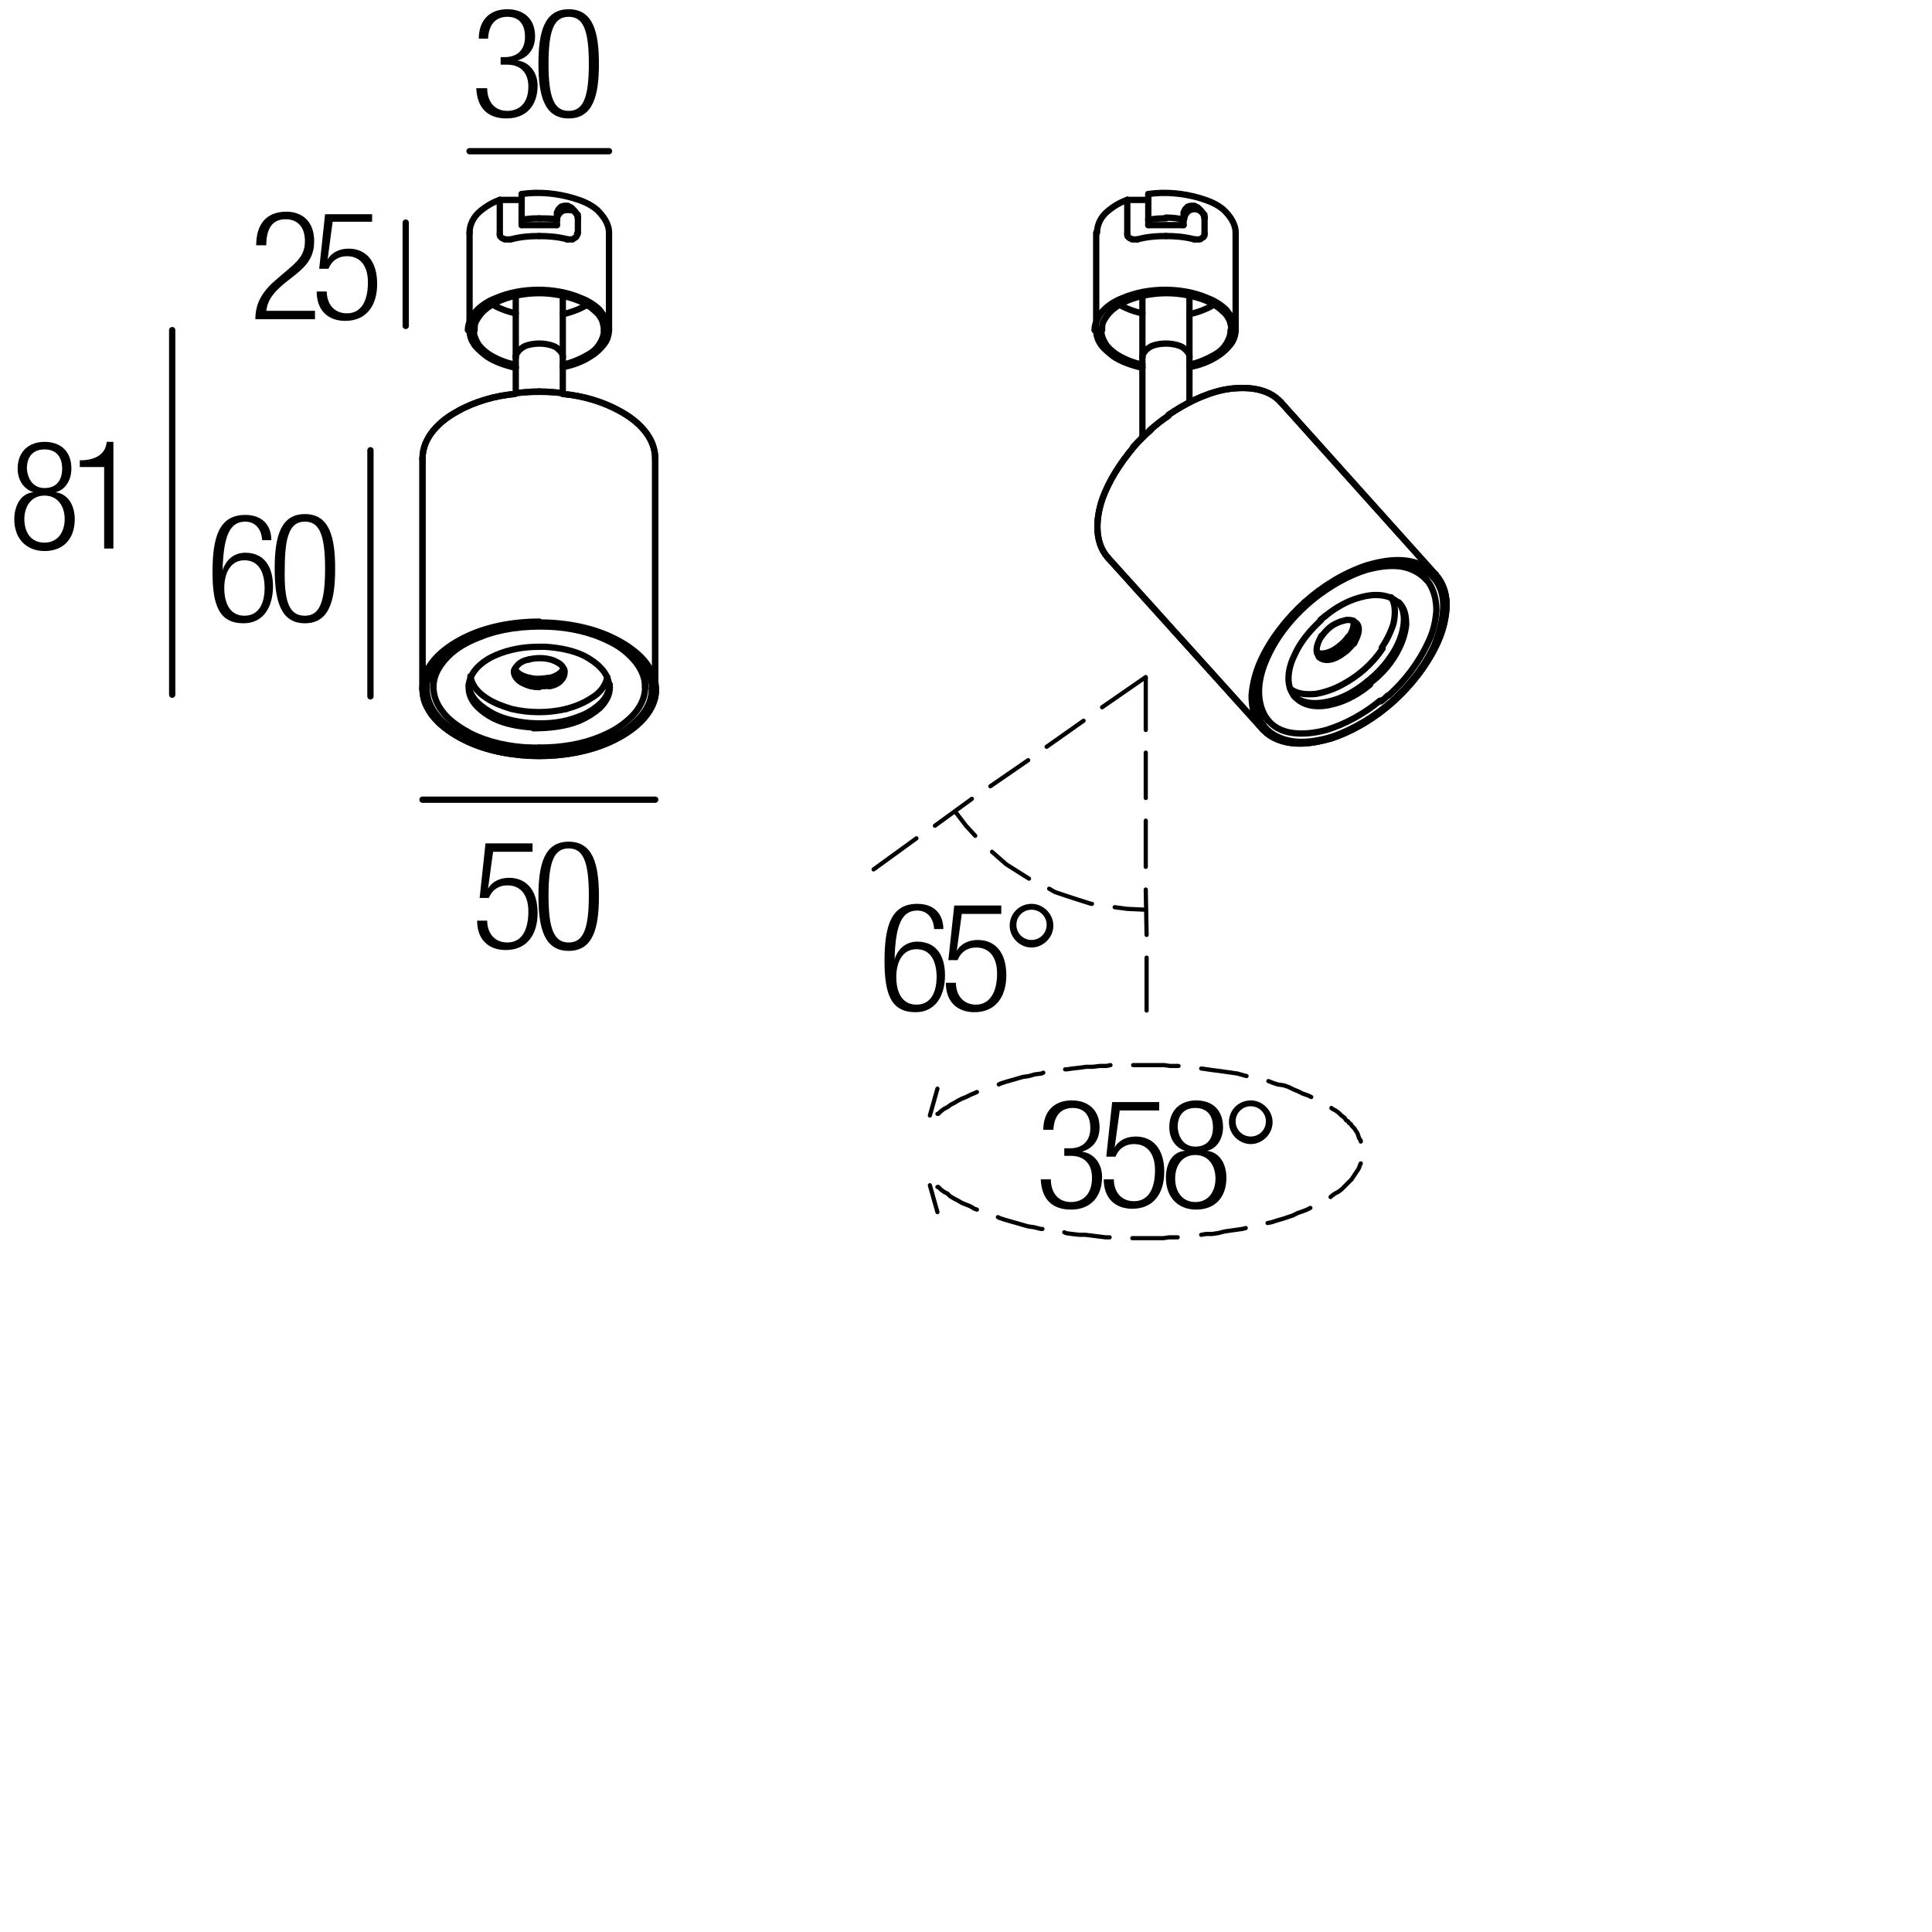 <?xml version="1.0" encoding="utf-8"?>
<!-- Generator: Adobe Illustrator 19.0.0, SVG Export Plug-In . SVG Version: 6.00 Build 0)  -->
<svg version="1.1" id="Livello_1" xmlns="http://www.w3.org/2000/svg" xmlns:xlink="http://www.w3.org/1999/xlink" x="0px" y="0px"
	 viewBox="0 0 230 230" enable-background="new 0 0 230 230" xml:space="preserve">
<g>
	<rect x="56.1" y="1" fill="none" width="21.5" height="18.3"/>
	<path d="M59.5,6.8h0.6c1.5,0,2.4-0.9,2.4-2.4c0-1.5-0.7-2.4-2.1-2.4c-1.3,0-2.2,0.8-2.3,2.6H57c0-2.1,1.2-3.5,3.4-3.5
		c2,0,3.3,1.2,3.3,3.2c0,1.4-0.7,2.5-2.1,2.9v0c1.5,0.2,2.4,1.5,2.4,3c0,2.3-1.3,3.9-3.7,3.9c-2.2,0-3.5-1.2-3.6-3.6H58
		c0,1.5,0.8,2.7,2.4,2.7c1.3,0,2.5-0.8,2.5-2.9c0-1.7-1-2.6-2.5-2.6h-0.8V6.8z"/>
	<path d="M67.7,1.1c2.9,0,3.6,2.7,3.6,6.5c0,3.8-0.7,6.5-3.6,6.5s-3.6-2.7-3.6-6.5C64.1,3.8,64.8,1.1,67.7,1.1z M67.7,13.2
		c1.7,0,2.4-1.5,2.4-5.6c0-4.1-0.7-5.6-2.4-5.6s-2.4,1.5-2.4,5.6C65.3,11.7,66,13.2,67.7,13.2z"/>
</g>
<g>
	<rect x="56.1" y="100.1" fill="none" width="21.5" height="16.5"/>
	<path d="M63.4,100.4v1h-4.7l-0.6,4.4l0,0c0.5-0.9,1.5-1.3,2.5-1.3c2,0,3.4,1.4,3.4,4.2c0,2.6-1.3,4.4-3.8,4.4c-2,0-3.4-1.2-3.4-3.5
		H58c0,1.4,0.8,2.6,2.4,2.6s2.5-1.3,2.5-3.7c0-1.8-0.8-3.1-2.5-3.1c-1,0-1.8,0.5-2.2,1.5h-1.1l0.7-6.5H63.4z"/>
	<path d="M67.7,100.2c2.9,0,3.6,2.7,3.6,6.5c0,3.8-0.7,6.5-3.6,6.5s-3.6-2.7-3.6-6.5C64.1,102.9,64.8,100.2,67.7,100.2z M67.7,112.2
		c1.7,0,2.4-1.5,2.4-5.6c0-4.1-0.7-5.6-2.4-5.6s-2.4,1.5-2.4,5.6C65.3,110.7,66,112.2,67.7,112.2z"/>
</g>
<g>
	<rect x="29.7" y="25.1" fill="none" width="16.6" height="15.8"/>
	<path d="M30.5,29.2c0-2.5,1.2-4,3.6-4c1.7,0,3.3,1,3.3,3.5c0,1.5-0.5,2.6-2.1,3.9l-1.4,1.1c-1.3,1.1-2,1.9-2.2,3.3h5.8v1h-7.1
		c0-2.1,1-3.5,2.7-4.9l1.4-1.2c1.3-1.1,1.8-1.9,1.8-3.2c0-1.7-0.9-2.6-2.3-2.6c-1.5,0-2.3,1-2.3,3.1H30.5z"/>
	<path d="M44.3,25.4v1h-4.7L39,30.9l0,0c0.5-0.9,1.5-1.3,2.5-1.3c2,0,3.4,1.4,3.4,4.2c0,2.6-1.3,4.4-3.8,4.4c-2,0-3.4-1.2-3.4-3.5
		h1.2c0,1.4,0.8,2.6,2.4,2.6s2.5-1.3,2.5-3.7c0-1.8-0.8-3.1-2.5-3.1c-1,0-1.8,0.5-2.2,1.5h-1.1l0.7-6.5H44.3z"/>
</g>
<g>
	<rect x="24.7" y="61.1" fill="none" width="19.5" height="16.6"/>
	<path d="M31.2,64.2c-0.1-1.2-0.8-2.1-2-2.1c-1.8,0-2.6,1.6-2.7,5.8l0,0c0.4-1.3,1.4-2.1,2.7-2.1c2.2,0,3.3,1.6,3.3,4
		c0,2.4-1.1,4.4-3.5,4.4c-2.9,0-3.7-2.1-3.7-6.1c0-4.2,0.8-6.8,3.9-6.8c2,0,3.1,1.2,3.1,3H31.2z M29.1,73.3c1.8,0,2.4-1.6,2.4-3.3
		s-0.6-3.3-2.4-3.3c-1.7,0-2.4,1.6-2.4,3.3S27.3,73.3,29.1,73.3z"/>
	<path d="M36.3,61.2c2.9,0,3.6,2.7,3.6,6.5c0,3.8-0.7,6.5-3.6,6.5s-3.6-2.7-3.6-6.5C32.7,63.9,33.4,61.2,36.3,61.2z M36.3,73.3
		c1.7,0,2.4-1.5,2.4-5.6c0-4.1-0.7-5.6-2.4-5.6s-2.4,1.5-2.4,5.6C33.8,71.8,34.5,73.3,36.3,73.3z"/>
</g>
<g>
	<rect x="1" y="52.5" fill="none" width="16.7" height="17.2"/>
	<path d="M4,58.6L4,58.6c-1.3-0.4-1.9-1.6-1.9-2.8c0-2.1,1.4-3.2,3.2-3.2c1.9,0,3.2,1.1,3.2,3.2c0,1.2-0.6,2.5-1.9,2.8v0
		c1.6,0.2,2.3,1.7,2.3,3.2c0,2.4-1.4,3.8-3.6,3.8c-2.1,0-3.6-1.4-3.6-3.8C1.7,60.2,2.5,58.7,4,58.6z M5.3,64.6
		c1.6,0,2.4-1.3,2.4-2.8c0-1.5-0.8-2.8-2.4-2.8s-2.4,1.3-2.4,2.8C2.9,63.4,3.7,64.6,5.3,64.6z M5.3,58.1c1.4,0,2.1-0.9,2.1-2.3
		c0-1.4-0.7-2.3-2.1-2.3c-1.4,0-2.1,0.9-2.1,2.3C3.3,57.1,4,58.1,5.3,58.1z"/>
	<path d="M12.4,55.6H9.5v-0.8c2.1,0,3.1-0.9,3.2-2.2h0.8v12.7h-1.1V55.6z"/>
</g>
<g>
	<rect x="123.4" y="130.9" fill="none" width="31.6" height="15"/>
	<path d="M126.8,136.7h0.6c1.5,0,2.4-0.9,2.4-2.4c0-1.5-0.7-2.4-2.1-2.4c-1.3,0-2.2,0.8-2.3,2.6h-1.2c0-2.1,1.2-3.5,3.4-3.5
		c2,0,3.3,1.2,3.3,3.2c0,1.4-0.7,2.5-2.1,2.9v0c1.5,0.2,2.4,1.5,2.4,3c0,2.3-1.3,3.9-3.7,3.9c-2.2,0-3.5-1.2-3.6-3.6h1.2
		c0,1.5,0.8,2.7,2.4,2.7c1.3,0,2.5-0.8,2.5-2.9c0-1.7-1-2.6-2.5-2.6h-0.8V136.7z"/>
	<path d="M138,131.2v1h-4.7l-0.6,4.4l0,0c0.5-0.9,1.5-1.3,2.5-1.3c2,0,3.4,1.4,3.4,4.2c0,2.6-1.3,4.4-3.8,4.4c-2,0-3.4-1.2-3.4-3.5
		h1.2c0,1.4,0.8,2.6,2.4,2.6s2.5-1.3,2.5-3.7c0-1.8-0.8-3.1-2.5-3.1c-1,0-1.8,0.5-2.2,1.5h-1.1l0.7-6.5H138z"/>
	<path d="M141.1,137L141.1,137c-1.3-0.4-1.9-1.6-1.9-2.8c0-2.1,1.4-3.2,3.2-3.2c1.9,0,3.2,1.1,3.2,3.2c0,1.2-0.6,2.5-1.9,2.8v0
		c1.6,0.2,2.3,1.7,2.3,3.2c0,2.4-1.4,3.8-3.6,3.8c-2.1,0-3.6-1.4-3.6-3.8C138.8,138.6,139.5,137.1,141.1,137z M142.3,143.1
		c1.6,0,2.4-1.3,2.4-2.8c0-1.5-0.8-2.8-2.4-2.8s-2.4,1.3-2.4,2.8C139.9,141.8,140.7,143.1,142.3,143.1z M142.3,136.5
		c1.4,0,2.1-0.9,2.1-2.3c0-1.4-0.7-2.3-2.1-2.3c-1.4,0-2.1,0.9-2.1,2.3C140.3,135.5,141,136.5,142.3,136.5z"/>
	<path d="M148.9,131c1.4,0,2.6,1.2,2.6,2.6c0,1.4-1.2,2.6-2.6,2.6c-1.4,0-2.6-1.2-2.6-2.6C146.3,132.1,147.5,131,148.9,131z
		 M148.9,135.3c1,0,1.8-0.8,1.8-1.8s-0.8-1.8-1.8-1.8c-1,0-1.8,0.8-1.8,1.8S147.9,135.3,148.9,135.3z"/>
</g>
<g>
	<rect x="104.6" y="107.4" fill="none" width="24.4" height="13.8"/>
	<path d="M111.2,110.5c-0.1-1.2-0.8-2.1-2-2.1c-1.8,0-2.6,1.6-2.7,5.8l0,0c0.4-1.3,1.4-2.1,2.7-2.1c2.2,0,3.3,1.6,3.3,4
		c0,2.4-1.1,4.4-3.5,4.4c-2.9,0-3.7-2.1-3.7-6.1c0-4.2,0.8-6.8,3.9-6.8c2,0,3.1,1.2,3.1,3H111.2z M109.1,119.6
		c1.8,0,2.4-1.6,2.4-3.3s-0.6-3.3-2.4-3.3c-1.7,0-2.4,1.6-2.4,3.3S107.3,119.6,109.1,119.6z"/>
	<path d="M119.2,107.8v1h-4.7l-0.6,4.4l0,0c0.5-0.9,1.5-1.3,2.5-1.3c2,0,3.4,1.4,3.4,4.2c0,2.6-1.3,4.4-3.8,4.4
		c-2,0-3.4-1.2-3.4-3.5h1.2c0,1.4,0.8,2.6,2.4,2.6c1.5,0,2.5-1.3,2.5-3.7c0-1.8-0.8-3.1-2.5-3.1c-1,0-1.8,0.5-2.2,1.5h-1.1l0.7-6.5
		H119.2z"/>
	<path d="M122.8,107.6c1.4,0,2.6,1.2,2.6,2.6c0,1.4-1.2,2.6-2.6,2.6c-1.4,0-2.6-1.2-2.6-2.6C120.2,108.7,121.4,107.6,122.8,107.6z
		 M122.8,111.9c1,0,1.8-0.8,1.8-1.8s-0.8-1.8-1.8-1.8c-1,0-1.8,0.8-1.8,1.8S121.8,111.9,122.8,111.9z"/>
</g>
<g>
</g>
<line fill="none" stroke="#000000" stroke-width="0.75" stroke-linecap="round" stroke-linejoin="round" x1="20.5" y1="39.3" x2="20.5" y2="82.7"/>
<line fill="none" stroke="#000000" stroke-width="0.75" stroke-linecap="round" stroke-linejoin="round" x1="44.1" y1="53.6" x2="44.1" y2="82.9"/>
<line fill="none" stroke="#000000" stroke-width="0.75" stroke-linecap="round" stroke-linejoin="round" x1="50.3" y1="95.2" x2="78" y2="95.2"/>
<line fill="none" stroke="#000000" stroke-width="0.75" stroke-linecap="round" stroke-linejoin="round" x1="55.9" y1="18" x2="72.5" y2="18"/>
<line fill="none" stroke="#000000" stroke-width="0.75" stroke-linecap="round" stroke-linejoin="round" x1="48.3" y1="26.5" x2="48.3" y2="38.8"/>
<line fill="none" stroke="#000000" stroke-width="0.75" stroke-linecap="round" stroke-linejoin="round" x1="67" y1="42.5" x2="67" y2="43.7"/>
<line fill="none" stroke="#000000" stroke-width="0.75" stroke-linecap="round" stroke-linejoin="round" x1="61.4" y1="43.7" x2="61.4" y2="42.5"/>
<line fill="none" stroke="#000000" stroke-width="0.75" stroke-linecap="round" stroke-linejoin="round" x1="61.4" y1="42.5" x2="61.4" y2="35.1"/>
<line fill="none" stroke="#000000" stroke-width="0.75" stroke-linecap="round" stroke-linejoin="round" x1="67" y1="35.1" x2="67" y2="42.5"/>
<path fill="none" stroke="#000000" stroke-width="0.75" stroke-linecap="round" stroke-linejoin="round" d="M55.9,39.3
	c0,0.7,0.2,1.2,0.6,1.8c0.4,0.5,0.9,0.9,1.4,1.3c1,0.7,2.3,1.1,3.5,1.4"/>
<path fill="none" stroke="#000000" stroke-width="0.75" stroke-linecap="round" stroke-linejoin="round" d="M66.3,25.3
	c0,0.3,0,0.6,0,0.9"/>
<path fill="none" stroke="#000000" stroke-width="0.75" stroke-linecap="round" stroke-linejoin="round" d="M68.8,27.8
	c0-0.6,0-1.3,0-1.9"/>
<path fill="none" stroke="#000000" stroke-width="0.75" stroke-linecap="round" stroke-linejoin="round" d="M71.9,39.3
	c0-0.4-0.1-0.7-0.2-1.1c-0.2-0.4-0.4-0.8-0.8-1.1c-0.6-0.6-1.3-1-2-1.3c-1.5-0.6-3.2-0.9-4.7-0.9c-1.6,0-3.3,0.3-4.7,0.9
	c-0.7,0.3-1.5,0.8-2,1.3c-0.3,0.3-0.6,0.7-0.8,1.1c-0.2,0.3-0.2,0.7-0.2,1.1"/>
<line fill="none" stroke="#000000" stroke-width="0.75" stroke-linecap="round" stroke-linejoin="round" x1="61.4" y1="46.8" x2="61.4" y2="43.7"/>
<path fill="none" stroke="#000000" stroke-width="0.75" stroke-linecap="round" stroke-linejoin="round" d="M72.5,39.3
	c0-0.4-0.1-0.8-0.3-1.2c-0.2-0.4-0.5-0.8-0.8-1.2c-0.6-0.6-1.4-1.1-2.2-1.4c-1.6-0.7-3.4-1-5.1-1c-1.7,0-3.5,0.3-5.1,1
	c-0.8,0.3-1.6,0.8-2.2,1.4c-0.3,0.3-0.6,0.7-0.8,1.2c-0.2,0.4-0.3,0.8-0.3,1.2"/>
<line fill="none" stroke="#000000" stroke-width="0.75" stroke-linecap="round" stroke-linejoin="round" x1="67" y1="43.7" x2="67" y2="46.8"/>
<path fill="none" stroke="#000000" stroke-width="0.75" stroke-linecap="round" stroke-linejoin="round" d="M67,37.4
	c1-0.2,2-0.6,2.9-1.1"/>
<path fill="none" stroke="#000000" stroke-width="0.75" stroke-linecap="round" stroke-linejoin="round" d="M67,43.7
	c1.2-0.2,2.5-0.7,3.5-1.4c0.5-0.3,1-0.8,1.4-1.3c0.4-0.5,0.6-1.1,0.6-1.8"/>
<path fill="none" stroke="#000000" stroke-width="0.75" stroke-linecap="round" stroke-linejoin="round" d="M67,43.4
	c1.1-0.2,2.2-0.7,3.2-1.3c0.5-0.3,0.9-0.7,1.2-1.2c0.3-0.5,0.5-1,0.5-1.6"/>
<path fill="none" stroke="#000000" stroke-width="0.75" stroke-linecap="round" stroke-linejoin="round" d="M61.4,42.5
	c0-0.1,0-0.3,0.1-0.4c0.1-0.1,0.2-0.3,0.3-0.4c0.2-0.2,0.5-0.4,0.7-0.5c0.5-0.2,1.1-0.3,1.7-0.3c0.6,0,1.2,0.1,1.7,0.3
	c0.3,0.1,0.5,0.3,0.7,0.5c0.1,0.1,0.2,0.2,0.3,0.4c0.1,0.1,0.1,0.3,0.1,0.4"/>
<path fill="none" stroke="#000000" stroke-width="0.75" stroke-linecap="round" stroke-linejoin="round" d="M62.1,26.1
	c0-0.8,0-1.5,0-2.3"/>
<path fill="none" stroke="#000000" stroke-width="0.75" stroke-linecap="round" stroke-linejoin="round" d="M67.5,28.5
	c0.1,0,0.2,0,0.2,0c0.1,0,0.2,0,0.2,0c0.1,0,0.1,0,0.2,0c0.1,0,0.1,0,0.2-0.1c0.1-0.1,0.2-0.1,0.3-0.2c0-0.1,0.1-0.1,0.1-0.2
	c0-0.1,0-0.1,0-0.2"/>
<path fill="none" stroke="#000000" stroke-width="0.75" stroke-linecap="round" stroke-linejoin="round" d="M59.5,27.8
	c0,0.1,0,0.1,0,0.2c0,0.1,0,0.1,0.1,0.2c0.1,0.1,0.2,0.2,0.3,0.2c0.1,0,0.1,0.1,0.2,0.1c0.1,0,0.1,0,0.2,0c0.1,0,0.2,0,0.2,0
	c0.1,0,0.2,0,0.2,0"/>
<path fill="none" stroke="#000000" stroke-width="0.75" stroke-linecap="round" stroke-linejoin="round" d="M68.8,26
	c0-0.3-0.2-0.6-0.4-0.8C68.2,25,67.8,25,67.5,25c-0.3,0-0.6,0.1-0.8,0.3c-0.2,0.2-0.4,0.5-0.4,0.8"/>
<path fill="none" stroke="#000000" stroke-width="0.75" stroke-linecap="round" stroke-linejoin="round" d="M58.5,36.2
	c0.9,0.5,1.9,0.9,2.9,1.1"/>
<path fill="none" stroke="#000000" stroke-width="0.75" stroke-linecap="round" stroke-linejoin="round" d="M59.5,23.8
	c0,1.3,0,2.7,0,4"/>
<path fill="none" stroke="#000000" stroke-width="0.75" stroke-linecap="round" stroke-linejoin="round" d="M62.1,23.8
	c0-0.2,0-0.5,0-0.7"/>
<line fill="none" stroke="#000000" stroke-width="0.75" stroke-linecap="round" stroke-linejoin="round" x1="55.9" y1="39.3" x2="55.9" y2="27.7"/>
<line fill="none" stroke="#000000" stroke-width="0.75" stroke-linecap="round" stroke-linejoin="round" x1="72.5" y1="27.7" x2="72.5" y2="39.3"/>
<path fill="none" stroke="#000000" stroke-width="0.75" stroke-linecap="round" stroke-linejoin="round" d="M56.4,39.3
	c0,0.6,0.2,1.1,0.5,1.6c0.3,0.5,0.8,0.9,1.2,1.2c0.9,0.6,2.1,1.1,3.2,1.3"/>
<path fill="none" stroke="#000000" stroke-width="0.75" stroke-linecap="round" stroke-linejoin="round" d="M59.5,23.8
	c-0.9,0.3-1.7,0.8-2.4,1.4c-0.7,0.6-1.2,1.5-1.2,2.5"/>
<path fill="none" stroke="#000000" stroke-width="0.75" stroke-linecap="round" stroke-linejoin="round" d="M59.5,23.8
	C59.5,23.8,59.5,23.8,59.5,23.8"/>
<path fill="none" stroke="#000000" stroke-width="0.75" stroke-linecap="round" stroke-linejoin="round" d="M64.2,26
	c-0.7,0-1.4,0-2.1,0.2"/>
<path fill="none" stroke="#000000" stroke-width="0.75" stroke-linecap="round" stroke-linejoin="round" d="M66.3,26.1
	C65.6,26,64.9,26,64.2,26"/>
<path fill="none" stroke="#000000" stroke-width="0.75" stroke-linecap="round" stroke-linejoin="round" d="M68.8,25.9
	c0-0.1,0-0.1,0-0.2c0-0.1,0-0.2-0.1-0.2c-0.1-0.1-0.2-0.3-0.3-0.4c-0.1-0.1-0.1-0.1-0.2-0.2c-0.1-0.1-0.1-0.1-0.2-0.2
	c-0.1,0-0.2-0.1-0.2-0.1c-0.1,0-0.2-0.1-0.2-0.1c-0.1,0-0.2,0-0.2,0c-0.1,0-0.2,0-0.2,0c-0.2,0-0.3,0.1-0.4,0.1
	c-0.1,0.1-0.2,0.2-0.3,0.3c0,0.1-0.1,0.1-0.1,0.2c0,0.1,0,0.1,0,0.2"/>
<path fill="none" stroke="#000000" stroke-width="0.75" stroke-linecap="round" stroke-linejoin="round" d="M64.2,28.1
	c1.1,0,2.3,0.1,3.4,0.4"/>
<path fill="none" stroke="#000000" stroke-width="0.75" stroke-linecap="round" stroke-linejoin="round" d="M60.8,28.5
	c1.1-0.3,2.2-0.4,3.4-0.4"/>
<path fill="none" stroke="#000000" stroke-width="0.75" stroke-linecap="round" stroke-linejoin="round" d="M62.1,23.8
	c-0.8,0-1.7,0-2.5,0"/>
<line fill="none" stroke="#000000" stroke-width="0.75" stroke-linecap="round" stroke-linejoin="round" x1="62.1" y1="26.8" x2="62.1" y2="26.1"/>
<path fill="none" stroke="#000000" stroke-width="0.75" stroke-linecap="round" stroke-linejoin="round" d="M66.3,26.8
	c-1.4,0-2.8,0-4.2,0"/>
<line fill="none" stroke="#000000" stroke-width="0.75" stroke-linecap="round" stroke-linejoin="round" x1="66.3" y1="26.8" x2="66.3" y2="26.1"/>
<path fill="none" stroke="#000000" stroke-width="0.75" stroke-linecap="round" stroke-linejoin="round" d="M72.5,27.7
	c0-1.1-0.7-2-1.4-2.7c-0.8-0.7-1.8-1.1-2.8-1.4c-2-0.6-4.2-0.8-6.2-0.5"/>
<line fill="none" stroke="#000000" stroke-width="0.75" stroke-linecap="round" stroke-linejoin="round" x1="141.6" y1="42.5" x2="141.6" y2="43.7"/>
<line fill="none" stroke="#000000" stroke-width="0.75" stroke-linecap="round" stroke-linejoin="round" x1="136" y1="43.7" x2="136" y2="42.5"/>
<line fill="none" stroke="#000000" stroke-width="0.75" stroke-linecap="round" stroke-linejoin="round" x1="136" y1="52.1" x2="136" y2="43.7"/>
<line fill="none" stroke="#000000" stroke-width="0.75" stroke-linecap="round" stroke-linejoin="round" x1="136" y1="42.5" x2="136" y2="35.1"/>
<line fill="none" stroke="#000000" stroke-width="0.75" stroke-linecap="round" stroke-linejoin="round" x1="141.6" y1="35.1" x2="141.6" y2="42.5"/>
<path fill="none" stroke="#000000" stroke-width="0.75" stroke-linecap="round" stroke-linejoin="round" d="M140.9,25.3
	c0,0.3,0,0.6,0,0.9"/>
<path fill="none" stroke="#000000" stroke-width="0.75" stroke-linecap="round" stroke-linejoin="round" d="M143.4,27.8
	c0-0.6,0-1.3,0-1.9"/>
<path fill="none" stroke="#000000" stroke-width="0.75" stroke-linecap="round" stroke-linejoin="round" d="M146.6,39.3
	c0-0.4-0.1-0.7-0.2-1.1c-0.2-0.4-0.4-0.8-0.8-1.1c-0.6-0.6-1.3-1-2-1.3c-1.5-0.6-3.2-0.9-4.7-0.9c-1.6,0-3.3,0.3-4.7,0.9
	c-0.7,0.3-1.5,0.8-2,1.3c-0.3,0.3-0.6,0.7-0.8,1.1c-0.2,0.3-0.2,0.7-0.2,1.1"/>
<path fill="none" stroke="#000000" stroke-width="0.75" stroke-linecap="round" stroke-linejoin="round" d="M147.1,39.3
	c0-0.4-0.1-0.8-0.3-1.2c-0.2-0.4-0.5-0.8-0.8-1.2c-0.6-0.6-1.4-1.1-2.2-1.4c-1.6-0.7-3.4-1-5.1-1c-1.7,0-3.5,0.3-5.1,1
	c-0.8,0.3-1.6,0.8-2.2,1.4c-0.3,0.3-0.6,0.7-0.8,1.2c-0.2,0.4-0.3,0.8-0.3,1.2"/>
<line fill="none" stroke="#000000" stroke-width="0.75" stroke-linecap="round" stroke-linejoin="round" x1="141.6" y1="43.7" x2="141.6" y2="47.9"/>
<path fill="none" stroke="#000000" stroke-width="0.75" stroke-linecap="round" stroke-linejoin="round" d="M141.6,37.4
	c1-0.2,2-0.6,2.9-1.1"/>
<path fill="none" stroke="#000000" stroke-width="0.75" stroke-linecap="round" stroke-linejoin="round" d="M141.6,43.7
	c1.2-0.2,2.5-0.7,3.5-1.4c0.5-0.3,1-0.8,1.4-1.3c0.4-0.5,0.6-1.1,0.6-1.8"/>
<path fill="none" stroke="#000000" stroke-width="0.75" stroke-linecap="round" stroke-linejoin="round" d="M141.6,43.4
	c1.1-0.2,2.2-0.7,3.2-1.3c0.5-0.3,0.9-0.7,1.2-1.2c0.3-0.5,0.5-1,0.5-1.6"/>
<path fill="none" stroke="#000000" stroke-width="0.75" stroke-linecap="round" stroke-linejoin="round" d="M136,42.5
	c0-0.1,0-0.3,0.1-0.4c0.1-0.1,0.2-0.3,0.3-0.4c0.2-0.2,0.5-0.4,0.7-0.5c0.5-0.2,1.1-0.3,1.7-0.3s1.2,0.1,1.7,0.3
	c0.3,0.1,0.5,0.3,0.7,0.5c0.1,0.1,0.2,0.2,0.3,0.4c0.1,0.1,0.1,0.3,0.1,0.4"/>
<path fill="none" stroke="#000000" stroke-width="0.75" stroke-linecap="round" stroke-linejoin="round" d="M136.7,26.1
	c0-0.8,0-1.5,0-2.3"/>
<path fill="none" stroke="#000000" stroke-width="0.75" stroke-linecap="round" stroke-linejoin="round" d="M142.2,28.5
	c0.1,0,0.2,0,0.2,0c0.1,0,0.2,0,0.2,0c0.1,0,0.1,0,0.2,0c0.1,0,0.1,0,0.2-0.1c0.1-0.1,0.2-0.1,0.3-0.2c0-0.1,0.1-0.1,0.1-0.2
	c0-0.1,0-0.1,0-0.2"/>
<path fill="none" stroke="#000000" stroke-width="0.75" stroke-linecap="round" stroke-linejoin="round" d="M134.2,27.8
	c0,0.1,0,0.1,0,0.2c0,0.1,0,0.1,0.1,0.2c0.1,0.1,0.2,0.2,0.3,0.2c0.1,0,0.1,0.1,0.2,0.1c0.1,0,0.1,0,0.2,0c0.1,0,0.2,0,0.2,0
	c0.1,0,0.2,0,0.2,0"/>
<path fill="none" stroke="#000000" stroke-width="0.75" stroke-linecap="round" stroke-linejoin="round" d="M143.4,26
	c0-0.3-0.2-0.6-0.4-0.8c-0.2-0.2-0.5-0.3-0.8-0.3c-0.3,0-0.6,0.1-0.8,0.3c-0.2,0.2-0.4,0.5-0.4,0.8"/>
<path fill="none" stroke="#000000" stroke-width="0.75" stroke-linecap="round" stroke-linejoin="round" d="M133.1,36.2
	c0.9,0.5,1.9,0.9,2.9,1.1"/>
<path fill="none" stroke="#000000" stroke-width="0.75" stroke-linecap="round" stroke-linejoin="round" d="M134.2,23.8
	c0,1.3,0,2.7,0,4"/>
<path fill="none" stroke="#000000" stroke-width="0.75" stroke-linecap="round" stroke-linejoin="round" d="M136.7,23.8
	c0-0.2,0-0.5,0-0.7"/>
<path fill="none" stroke="#000000" stroke-width="0.75" stroke-linecap="round" stroke-linejoin="round" d="M130.5,39.3
	c0,0.7,0.2,1.2,0.6,1.8c0.4,0.5,0.9,0.9,1.4,1.3c1,0.7,2.3,1.1,3.5,1.4"/>
<line fill="none" stroke="#000000" stroke-width="0.75" stroke-linecap="round" stroke-linejoin="round" x1="130.5" y1="39.3" x2="130.5" y2="27.7"/>
<line fill="none" stroke="#000000" stroke-width="0.75" stroke-linecap="round" stroke-linejoin="round" x1="147.1" y1="27.7" x2="147.1" y2="39.3"/>
<path fill="none" stroke="#000000" stroke-width="0.75" stroke-linecap="round" stroke-linejoin="round" d="M131.1,39.3
	c0,0.6,0.2,1.1,0.5,1.6c0.3,0.5,0.8,0.9,1.2,1.2c0.9,0.6,2.1,1.1,3.2,1.3"/>
<path fill="none" stroke="#000000" stroke-width="0.75" stroke-linecap="round" stroke-linejoin="round" d="M134.2,23.8
	c-0.9,0.3-1.7,0.8-2.4,1.4c-0.7,0.6-1.2,1.5-1.2,2.5"/>
<path fill="none" stroke="#000000" stroke-width="0.75" stroke-linecap="round" stroke-linejoin="round" d="M134.2,23.8
	C134.2,23.8,134.2,23.8,134.2,23.8"/>
<path fill="none" stroke="#000000" stroke-width="0.75" stroke-linecap="round" stroke-linejoin="round" d="M138.8,26
	c-0.7,0-1.4,0-2.1,0.2"/>
<path fill="none" stroke="#000000" stroke-width="0.75" stroke-linecap="round" stroke-linejoin="round" d="M140.9,26.1
	c-0.7-0.1-1.4-0.2-2.1-0.2"/>
<path fill="none" stroke="#000000" stroke-width="0.75" stroke-linecap="round" stroke-linejoin="round" d="M143.4,25.9
	c0-0.1,0-0.1,0-0.2c0-0.1,0-0.2-0.1-0.2c-0.1-0.1-0.2-0.3-0.3-0.4c-0.1-0.1-0.1-0.1-0.2-0.2c-0.1-0.1-0.1-0.1-0.2-0.2
	c-0.1,0-0.2-0.1-0.2-0.1c-0.1,0-0.2-0.1-0.2-0.1c-0.1,0-0.2,0-0.2,0c-0.1,0-0.2,0-0.2,0c-0.2,0-0.3,0.1-0.4,0.1
	c-0.1,0.1-0.2,0.2-0.3,0.3c0,0.1-0.1,0.1-0.1,0.2c0,0.1,0,0.1,0,0.2"/>
<path fill="none" stroke="#000000" stroke-width="0.75" stroke-linecap="round" stroke-linejoin="round" d="M138.8,28.1
	c1.1,0,2.3,0.1,3.4,0.4"/>
<path fill="none" stroke="#000000" stroke-width="0.75" stroke-linecap="round" stroke-linejoin="round" d="M135.4,28.5
	c1.1-0.3,2.2-0.4,3.4-0.4"/>
<path fill="none" stroke="#000000" stroke-width="0.75" stroke-linecap="round" stroke-linejoin="round" d="M136.7,23.8
	c-0.8,0-1.7,0-2.5,0"/>
<line fill="none" stroke="#000000" stroke-width="0.75" stroke-linecap="round" stroke-linejoin="round" x1="136.7" y1="26.8" x2="136.7" y2="26.1"/>
<path fill="none" stroke="#000000" stroke-width="0.75" stroke-linecap="round" stroke-linejoin="round" d="M140.9,26.8
	c-1.4,0-2.8,0-4.2,0"/>
<line fill="none" stroke="#000000" stroke-width="0.75" stroke-linecap="round" stroke-linejoin="round" x1="140.9" y1="26.8" x2="140.9" y2="26.1"/>
<path fill="none" stroke="#000000" stroke-width="0.75" stroke-linecap="round" stroke-linejoin="round" d="M147.1,27.7
	c0-1.1-0.7-2-1.4-2.7c-0.8-0.7-1.8-1.1-2.8-1.4c-2-0.6-4.2-0.8-6.2-0.5"/>
<g>
	<path fill="none" stroke="#000000" stroke-width="0.75" stroke-linecap="round" stroke-linejoin="round" d="M61.4,46.8
		c1.9-0.2,3.8-0.2,5.6,0"/>
	<path fill="none" stroke="#000000" stroke-width="0.75" stroke-linecap="round" stroke-linejoin="round" d="M51.6,79.3
		c1.4-2.1,4-3.4,6.2-4.1c2.4-0.7,5-1,7.5-0.9c2.5,0.1,5.1,0.7,7.4,1.7c2.1,1,4.6,2.8,4.9,5.4"/>
	<path fill="none" stroke="#000000" stroke-width="0.75" stroke-linecap="round" stroke-linejoin="round" d="M50.8,81.5
		c0.1-0.8,0.4-1.5,0.8-2.2"/>
	<path fill="none" stroke="#000000" stroke-width="0.75" stroke-linecap="round" stroke-linejoin="round" d="M65.4,81.1
		c0.6-0.2,1.5-0.6,1.8-1.3"/>
	<path fill="none" stroke="#000000" stroke-width="0.75" stroke-linecap="round" stroke-linejoin="round" d="M64.2,81.2
		c0.4,0,0.8,0,1.2-0.1"/>
	<path fill="none" stroke="#000000" stroke-width="0.75" stroke-linecap="round" stroke-linejoin="round" d="M65.4,81.6
		c-0.4,0.1-0.8,0.1-1.2,0.1"/>
	<path fill="none" stroke="#000000" stroke-width="0.75" stroke-linecap="round" stroke-linejoin="round" d="M72.6,81.8
		c0,1-0.5,1.8-1.2,2.5c-0.7,0.6-1.5,1.1-2.4,1.5c-1.7,0.7-3.7,0.9-5.5,0.9"/>
	<path fill="none" stroke="#000000" stroke-width="0.75" stroke-linecap="round" stroke-linejoin="round" d="M72.6,81.5
		c-0.1,1-0.6,1.8-1.3,2.4c-0.7,0.6-1.5,1.1-2.4,1.4c-1.7,0.7-3.6,0.9-5.4,0.8"/>
	<path fill="none" stroke="#000000" stroke-width="0.75" stroke-linecap="round" stroke-linejoin="round" d="M55.8,81.5
		c0.1,1.7,1.7,2.8,3,3.5c1.4,0.7,3.1,1,4.6,1.1"/>
	<path fill="none" stroke="#000000" stroke-width="0.75" stroke-linecap="round" stroke-linejoin="round" d="M55.8,81.8
		c0-1.9,1.8-3.2,3.2-3.8c1.6-0.7,3.4-1,5.1-1"/>
	<path fill="none" stroke="#000000" stroke-width="0.75" stroke-linecap="round" stroke-linejoin="round" d="M65.3,74.6
		c-2.7-0.1-5.7,0.2-8.3,1.3c-1.3,0.5-2.6,1.2-3.6,2.2c-1,1-1.8,2.2-1.8,3.7"/>
	<path fill="none" stroke="#000000" stroke-width="0.75" stroke-linecap="round" stroke-linejoin="round" d="M65.3,74.6
		c2.4,0.1,4.9,0.6,7.1,1.7c1.1,0.5,2.1,1.2,3,2.2c0.8,0.9,1.4,2,1.4,3.3"/>
	<path fill="none" stroke="#000000" stroke-width="0.75" stroke-linecap="round" stroke-linejoin="round" d="M64.9,77
		c1.6,0.1,3.3,0.4,4.7,1.1c1.3,0.7,2.9,1.9,2.9,3.6"/>
	<path fill="none" stroke="#000000" stroke-width="0.75" stroke-linecap="round" stroke-linejoin="round" d="M63.4,86.6
		c-1.6-0.1-3.3-0.4-4.7-1.1c-1.3-0.7-2.9-1.9-2.9-3.6"/>
	<path fill="none" stroke="#000000" stroke-width="0.75" stroke-linecap="round" stroke-linejoin="round" d="M61.2,80.1
		c0-0.5,0.3-0.8,0.6-1.1c0.4-0.3,0.7-0.4,1.2-0.5"/>
	<path fill="none" stroke="#000000" stroke-width="0.75" stroke-linecap="round" stroke-linejoin="round" d="M67.4,84.4
		c-2.1,0.5-4.4,0.5-6.5,0c-1-0.3-2.1-0.7-3-1.3c-0.9-0.6-1.7-1.4-1.9-2.6"/>
	<path fill="none" stroke="#000000" stroke-width="0.75" stroke-linecap="round" stroke-linejoin="round" d="M72.3,80.6
		c-0.2,1.1-1,2-1.9,2.5c-0.9,0.6-1.9,1-3,1.3"/>
	<path fill="none" stroke="#000000" stroke-width="0.75" stroke-linecap="round" stroke-linejoin="round" d="M63,78.5
		c0.8-0.2,1.7-0.2,2.5,0c0.4,0.1,0.8,0.3,1.1,0.5c0.3,0.2,0.6,0.6,0.6,1"/>
	<path fill="none" stroke="#000000" stroke-width="0.75" stroke-linecap="round" stroke-linejoin="round" d="M50.3,82
		c0-1.5,0.7-2.8,1.8-3.9c1-1,2.3-1.8,3.6-2.4c2.6-1.2,5.7-1.7,8.5-1.7"/>
	<path fill="none" stroke="#000000" stroke-width="0.75" stroke-linecap="round" stroke-linejoin="round" d="M64.2,74.1
		c2.8,0,5.9,0.5,8.5,1.7c1.3,0.6,2.6,1.4,3.6,2.4c1,1,1.8,2.4,1.8,3.9"/>
	<path fill="none" stroke="#000000" stroke-width="0.75" stroke-linecap="round" stroke-linejoin="round" d="M65.4,80.7
		c0.6-0.1,1.4-0.5,1.7-1.1"/>
	<path fill="none" stroke="#000000" stroke-width="0.75" stroke-linecap="round" stroke-linejoin="round" d="M61.4,46.8
		c0.9-0.1,1.9-0.2,2.8-0.2"/>
	<path fill="none" stroke="#000000" stroke-width="0.75" stroke-linecap="round" stroke-linejoin="round" d="M67,46.8
		c-0.9-0.1-1.9-0.2-2.8-0.2"/>
	
		<line fill="none" stroke="#000000" stroke-width="0.75" stroke-linecap="round" stroke-linejoin="round" x1="51.6" y1="79.4" x2="51.6" y2="79.3"/>
	
		<line fill="none" stroke="#000000" stroke-width="0.75" stroke-linecap="round" stroke-linejoin="round" x1="76.8" y1="79.4" x2="76.8" y2="79.6"/>
	
		<line fill="none" stroke="#000000" stroke-width="0.75" stroke-linecap="round" stroke-linejoin="round" x1="50.3" y1="82" x2="50.3" y2="54.6"/>
	<path fill="none" stroke="#000000" stroke-width="0.75" stroke-linecap="round" stroke-linejoin="round" d="M67.2,80.1
		c0,0.5-0.3,0.8-0.6,1.1c-0.4,0.3-0.7,0.4-1.2,0.5"/>
	<path fill="none" stroke="#000000" stroke-width="0.75" stroke-linecap="round" stroke-linejoin="round" d="M77.6,81.5
		c0,0.2,0,0.3,0,0.5"/>
	
		<line fill="none" stroke="#000000" stroke-width="0.75" stroke-linecap="round" stroke-linejoin="round" x1="78" y1="54.6" x2="78" y2="82"/>
	
		<line fill="none" stroke="#000000" stroke-width="0.75" stroke-linecap="round" stroke-linejoin="round" x1="51.6" y1="79.6" x2="51.6" y2="79.4"/>
	<path fill="none" stroke="#000000" stroke-width="0.75" stroke-linecap="round" stroke-linejoin="round" d="M50.3,54.6
		c0-2.6,2.1-4.5,4.1-5.6c2.1-1.2,4.6-1.9,6.9-2.1"/>
	<path fill="none" stroke="#000000" stroke-width="0.75" stroke-linecap="round" stroke-linejoin="round" d="M78,54.6
		c0-2.6-2.1-4.5-4.1-5.6c-2.1-1.2-4.6-1.9-6.9-2.1"/>
	<path fill="none" stroke="#000000" stroke-width="0.75" stroke-linecap="round" stroke-linejoin="round" d="M50.3,82
		c0,1.5,0.7,2.8,1.8,3.9c1,1,2.3,1.8,3.6,2.4c2.6,1.2,5.7,1.7,8.5,1.7c2.8,0,5.9-0.5,8.5-1.7c1.3-0.6,2.6-1.4,3.6-2.4
		c1-1,1.8-2.3,1.8-3.9"/>
	<path fill="none" stroke="#000000" stroke-width="0.75" stroke-linecap="round" stroke-linejoin="round" d="M77.6,82
		c0,1.5-0.7,2.7-1.7,3.7c-1,1-2.2,1.8-3.5,2.3c-2.5,1.1-5.5,1.6-8.2,1.6c-2.7,0-5.7-0.5-8.2-1.6c-1.3-0.6-2.5-1.3-3.5-2.3
		c-1-1-1.7-2.3-1.7-3.7"/>
	<path fill="none" stroke="#000000" stroke-width="0.75" stroke-linecap="round" stroke-linejoin="round" d="M50.8,82
		c0-0.2,0-0.3,0-0.5"/>
	<path fill="none" stroke="#000000" stroke-width="0.75" stroke-linecap="round" stroke-linejoin="round" d="M51.6,79.6
		c0-0.1,0-0.2,0-0.2"/>
	<path fill="none" stroke="#000000" stroke-width="0.75" stroke-linecap="round" stroke-linejoin="round" d="M76.8,81.8
		c0,1.4-0.7,2.6-1.6,3.5c-0.9,0.9-2.1,1.7-3.3,2.2c-2.4,1.1-5.1,1.5-7.7,1.5"/>
	<path fill="none" stroke="#000000" stroke-width="0.75" stroke-linecap="round" stroke-linejoin="round" d="M76.8,79.6
		c0-0.1,0-0.2,0-0.2"/>
	
		<line fill="none" stroke="#000000" stroke-width="0.75" stroke-linecap="round" stroke-linejoin="round" x1="76.8" y1="79.6" x2="76.8" y2="81.8"/>
	<path fill="none" stroke="#000000" stroke-width="0.75" stroke-linecap="round" stroke-linejoin="round" d="M51.6,81.8
		c0,1.3,0.6,2.4,1.4,3.3c0.8,0.9,1.9,1.6,3,2.2c2.2,1.1,4.7,1.6,7.1,1.7"/>
	
		<line fill="none" stroke="#000000" stroke-width="0.75" stroke-linecap="round" stroke-linejoin="round" x1="51.6" y1="81.8" x2="51.6" y2="79.6"/>
	<path fill="none" stroke="#000000" stroke-width="0.75" stroke-linecap="round" stroke-linejoin="round" d="M63.1,89
		c0.4,0,0.7,0,1.1,0"/>
	<path fill="none" stroke="#000000" stroke-width="0.75" stroke-linecap="round" stroke-linejoin="round" d="M64.2,77
		c0.2,0,0.5,0,0.7,0"/>
	<path fill="none" stroke="#000000" stroke-width="0.75" stroke-linecap="round" stroke-linejoin="round" d="M64.2,81.8
		c-0.6,0-1.2-0.1-1.8-0.4c-0.5-0.2-1.2-0.7-1.2-1.4"/>
	<path fill="none" stroke="#000000" stroke-width="0.75" stroke-linecap="round" stroke-linejoin="round" d="M61.3,79.6
		c0.3,0.7,1.2,1,1.8,1.1c0.7,0.2,1.5,0.1,2.2,0"/>
	<path fill="none" stroke="#000000" stroke-width="0.75" stroke-linecap="round" stroke-linejoin="round" d="M61.2,79.8
		c0.2,0.6,0.8,0.9,1.2,1.1c0.6,0.2,1.1,0.3,1.7,0.3"/>
	
		<line fill="none" stroke="#000000" stroke-width="0.75" stroke-linecap="round" stroke-linejoin="round" x1="50.3" y1="82" x2="50.3" y2="54.6"/>
	
		<line fill="none" stroke="#000000" stroke-width="0.75" stroke-linecap="round" stroke-linejoin="round" x1="78" y1="54.6" x2="78" y2="82"/>
	<path fill="none" stroke="#000000" stroke-width="0.75" stroke-linecap="round" stroke-linejoin="round" d="M50.3,54.6
		c0-2.6,2.1-4.5,4.1-5.6c2.1-1.2,4.6-1.9,6.9-2.1"/>
	<path fill="none" stroke="#000000" stroke-width="0.75" stroke-linecap="round" stroke-linejoin="round" d="M78,54.6
		c0-2.6-2.1-4.5-4.1-5.6c-2.1-1.2-4.6-1.9-6.9-2.1"/>
	<path fill="none" stroke="#000000" stroke-width="0.75" stroke-linecap="round" stroke-linejoin="round" d="M50.3,82
		c0,1.5,0.7,2.8,1.8,3.9c1,1,2.3,1.8,3.6,2.4c2.6,1.2,5.7,1.7,8.5,1.7c2.8,0,5.9-0.5,8.5-1.7c1.3-0.6,2.6-1.4,3.6-2.4
		c1-1,1.8-2.3,1.8-3.9"/>
</g>
<g>
	<path fill="none" stroke="#000000" stroke-width="0.75" stroke-linecap="round" stroke-linejoin="round" d="M134.9,53.2
		c1.3-1.4,2.7-2.7,4.2-3.7"/>
	<path fill="none" stroke="#000000" stroke-width="0.75" stroke-linecap="round" stroke-linejoin="round" d="M149.4,84
		c-0.4-2.5,0.7-5.2,1.9-7.2c1.3-2.1,3.1-4.1,5-5.7c1.9-1.6,4.2-2.9,6.6-3.6c2.2-0.7,5.3-1,7.2,0.8"/>
	<path fill="none" stroke="#000000" stroke-width="0.75" stroke-linecap="round" stroke-linejoin="round" d="M150.3,86.2
		c-0.5-0.7-0.7-1.4-0.8-2.2"/>
	<path fill="none" stroke="#000000" stroke-width="0.75" stroke-linecap="round" stroke-linejoin="round" d="M160.8,76.1
		c0.4-0.5,0.8-1.4,0.4-2.1"/>
	<path fill="none" stroke="#000000" stroke-width="0.75" stroke-linecap="round" stroke-linejoin="round" d="M160,77
		c0.3-0.3,0.6-0.6,0.8-0.9"/>
	<path fill="none" stroke="#000000" stroke-width="0.75" stroke-linecap="round" stroke-linejoin="round" d="M161.2,76.5
		c-0.2,0.3-0.5,0.6-0.8,0.9"/>
	<path fill="none" stroke="#000000" stroke-width="0.75" stroke-linecap="round" stroke-linejoin="round" d="M166.6,71.8
		c0.7,0.7,0.8,1.7,0.8,2.6c-0.1,0.9-0.4,1.9-0.8,2.7c-0.8,1.7-2.1,3.2-3.6,4.3"/>
	<path fill="none" stroke="#000000" stroke-width="0.75" stroke-linecap="round" stroke-linejoin="round" d="M166.5,71.7
		c0.6,0.8,0.7,1.7,0.6,2.6c-0.1,0.9-0.4,1.8-0.8,2.6c-0.8,1.6-2.1,3.1-3.5,4.2"/>
	<path fill="none" stroke="#000000" stroke-width="0.75" stroke-linecap="round" stroke-linejoin="round" d="M154,82.8
		c1.2,1.2,3.2,1,4.6,0.6c1.5-0.4,3-1.3,4.2-2.3"/>
	<path fill="none" stroke="#000000" stroke-width="0.75" stroke-linecap="round" stroke-linejoin="round" d="M154.2,83
		c-1.3-1.4-0.8-3.6-0.1-5c0.7-1.6,1.9-3,3.2-4.2"/>
	<path fill="none" stroke="#000000" stroke-width="0.75" stroke-linecap="round" stroke-linejoin="round" d="M156.4,71.3
		c-2.1,1.7-4.1,4-5.3,6.5c-0.6,1.2-1.1,2.6-1.2,4c-0.1,1.4,0.2,2.9,1.1,4"/>
	<path fill="none" stroke="#000000" stroke-width="0.75" stroke-linecap="round" stroke-linejoin="round" d="M156.4,71.3
		c1.9-1.5,4.1-2.8,6.4-3.5c1.2-0.3,2.4-0.5,3.6-0.4c1.2,0.1,2.4,0.6,3.3,1.5"/>
	<path fill="none" stroke="#000000" stroke-width="0.75" stroke-linecap="round" stroke-linejoin="round" d="M157.7,73.4
		c1.2-1,2.7-1.9,4.3-2.3c1.4-0.4,3.4-0.5,4.6,0.8"/>
	<path fill="none" stroke="#000000" stroke-width="0.75" stroke-linecap="round" stroke-linejoin="round" d="M163.1,81.5
		c-1.2,1-2.7,1.9-4.3,2.3c-1.4,0.4-3.4,0.5-4.6-0.8"/>
	<path fill="none" stroke="#000000" stroke-width="0.75" stroke-linecap="round" stroke-linejoin="round" d="M157,78.1
		c-0.3-0.3-0.3-0.8-0.2-1.2c0.1-0.4,0.3-0.8,0.5-1.2"/>
	<path fill="none" stroke="#000000" stroke-width="0.75" stroke-linecap="round" stroke-linejoin="round" d="M164.6,77.2
		c-1.2,1.8-2.9,3.3-4.8,4.3c-0.9,0.5-2,0.9-3.1,1.1c-1,0.1-2.2,0.1-3.1-0.6"/>
	<path fill="none" stroke="#000000" stroke-width="0.75" stroke-linecap="round" stroke-linejoin="round" d="M165.6,71.1
		c0.6,0.9,0.5,2.1,0.3,3.1c-0.3,1-0.8,2-1.4,2.9"/>
	<path fill="none" stroke="#000000" stroke-width="0.75" stroke-linecap="round" stroke-linejoin="round" d="M157.3,75.8
		c0.5-0.7,1.1-1.3,1.8-1.6c0.4-0.2,0.8-0.3,1.2-0.4c0.4,0,0.9,0,1.1,0.4"/>
	<path fill="none" stroke="#000000" stroke-width="0.75" stroke-linecap="round" stroke-linejoin="round" d="M150.3,86.8
		c-1-1.1-1.3-2.6-1.3-4c0.1-1.4,0.5-2.9,1.1-4.2c1.2-2.6,3.1-5,5.2-6.9"/>
	<path fill="none" stroke="#000000" stroke-width="0.75" stroke-linecap="round" stroke-linejoin="round" d="M155.3,71.7
		c2.1-1.9,4.7-3.5,7.4-4.4c1.4-0.4,2.8-0.7,4.3-0.6c1.4,0.1,2.9,0.6,3.9,1.7"/>
	<path fill="none" stroke="#000000" stroke-width="0.75" stroke-linecap="round" stroke-linejoin="round" d="M160.6,75.8
		c0.3-0.5,0.7-1.3,0.5-1.9"/>
	<path fill="none" stroke="#000000" stroke-width="0.75" stroke-linecap="round" stroke-linejoin="round" d="M135,53.2
		c0.6-0.7,1.3-1.4,2-2"/>
	<path fill="none" stroke="#000000" stroke-width="0.75" stroke-linecap="round" stroke-linejoin="round" d="M139.1,49.5
		c-0.8,0.5-1.5,1.1-2.2,1.7"/>
	
		<line fill="none" stroke="#000000" stroke-width="0.75" stroke-linecap="round" stroke-linejoin="round" x1="149.4" y1="84" x2="149.4" y2="84"/>
	
		<line fill="none" stroke="#000000" stroke-width="0.75" stroke-linecap="round" stroke-linejoin="round" x1="168.2" y1="67.2" x2="168.3" y2="67.4"/>
	
		<line fill="none" stroke="#000000" stroke-width="0.75" stroke-linecap="round" stroke-linejoin="round" x1="150.3" y1="86.8" x2="131.9" y2="66.4"/>
	<path fill="none" stroke="#000000" stroke-width="0.75" stroke-linecap="round" stroke-linejoin="round" d="M161.5,74.2
		c0.3,0.3,0.3,0.8,0.2,1.2c-0.1,0.4-0.3,0.8-0.5,1.2"/>
	<path fill="none" stroke="#000000" stroke-width="0.75" stroke-linecap="round" stroke-linejoin="round" d="M170.2,68.3
		c0.1,0.1,0.2,0.2,0.4,0.4"/>
	
		<line fill="none" stroke="#000000" stroke-width="0.75" stroke-linecap="round" stroke-linejoin="round" x1="152.5" y1="47.9" x2="170.9" y2="68.4"/>
	
		<line fill="none" stroke="#000000" stroke-width="0.75" stroke-linecap="round" stroke-linejoin="round" x1="149.6" y1="84.2" x2="149.4" y2="84"/>
	<path fill="none" stroke="#000000" stroke-width="0.75" stroke-linecap="round" stroke-linejoin="round" d="M131.9,66.4
		c-1.7-1.9-1.4-4.8-0.7-6.9c0.8-2.3,2.2-4.4,3.7-6.2"/>
	<path fill="none" stroke="#000000" stroke-width="0.75" stroke-linecap="round" stroke-linejoin="round" d="M152.5,47.9
		c-1.7-1.9-4.6-1.9-6.8-1.5c-2.4,0.5-4.7,1.7-6.6,3"/>
	<path fill="none" stroke="#000000" stroke-width="0.75" stroke-linecap="round" stroke-linejoin="round" d="M150.3,86.8
		c1,1.1,2.4,1.6,3.9,1.7c1.4,0.1,2.9-0.2,4.3-0.6c2.7-0.9,5.3-2.5,7.4-4.4c2.1-1.9,4-4.3,5.2-6.9c0.6-1.3,1-2.7,1.1-4.2
		c0.1-1.4-0.3-2.9-1.3-4"/>
	<path fill="none" stroke="#000000" stroke-width="0.75" stroke-linecap="round" stroke-linejoin="round" d="M170.6,68.7
		c1,1.1,1.3,2.5,1.2,3.9c-0.1,1.4-0.5,2.8-1,4.1c-1.1,2.5-3,4.9-5,6.7c-2,1.8-4.6,3.4-7.2,4.3c-1.3,0.4-2.8,0.7-4.2,0.6
		c-1.4-0.1-2.8-0.6-3.8-1.7"/>
	<path fill="none" stroke="#000000" stroke-width="0.75" stroke-linecap="round" stroke-linejoin="round" d="M150.6,86.6
		c-0.1-0.1-0.2-0.3-0.3-0.4"/>
	<path fill="none" stroke="#000000" stroke-width="0.75" stroke-linecap="round" stroke-linejoin="round" d="M149.6,84.2
		c-0.1-0.1-0.1-0.1-0.2-0.2"/>
	<path fill="none" stroke="#000000" stroke-width="0.75" stroke-linecap="round" stroke-linejoin="round" d="M169.8,69
		c0.9,1,1.2,2.4,1.2,3.7c-0.1,1.3-0.4,2.6-1,3.8c-1.1,2.4-2.8,4.6-4.7,6.3"/>
	<path fill="none" stroke="#000000" stroke-width="0.75" stroke-linecap="round" stroke-linejoin="round" d="M168.3,67.4
		c-0.1-0.1-0.1-0.1-0.2-0.2"/>
	
		<line fill="none" stroke="#000000" stroke-width="0.75" stroke-linecap="round" stroke-linejoin="round" x1="168.3" y1="67.4" x2="169.8" y2="69"/>
	<path fill="none" stroke="#000000" stroke-width="0.75" stroke-linecap="round" stroke-linejoin="round" d="M151,85.8
		c0.9,1,2,1.4,3.3,1.5c1.2,0.1,2.5-0.1,3.6-0.4c2.3-0.7,4.6-2,6.4-3.5"/>
	
		<line fill="none" stroke="#000000" stroke-width="0.75" stroke-linecap="round" stroke-linejoin="round" x1="151" y1="85.8" x2="149.6" y2="84.2"/>
	<path fill="none" stroke="#000000" stroke-width="0.75" stroke-linecap="round" stroke-linejoin="round" d="M164.4,83.5
		c0.3-0.2,0.6-0.5,0.8-0.7"/>
	<path fill="none" stroke="#000000" stroke-width="0.75" stroke-linecap="round" stroke-linejoin="round" d="M157.2,73.8
		c0.2-0.2,0.4-0.3,0.6-0.5"/>
	<path fill="none" stroke="#000000" stroke-width="0.75" stroke-linecap="round" stroke-linejoin="round" d="M160.4,77.4
		c-0.5,0.4-1,0.8-1.6,1c-0.5,0.2-1.3,0.3-1.8-0.2"/>
	<path fill="none" stroke="#000000" stroke-width="0.75" stroke-linecap="round" stroke-linejoin="round" d="M156.8,77.7
		c0.7,0.3,1.6-0.1,2.1-0.4c0.6-0.4,1.2-0.9,1.6-1.5"/>
	<path fill="none" stroke="#000000" stroke-width="0.75" stroke-linecap="round" stroke-linejoin="round" d="M156.9,77.9
		c0.5,0.3,1.2,0.2,1.7,0c0.6-0.2,1-0.5,1.5-0.9"/>
	
		<line fill="none" stroke="#000000" stroke-width="0.75" stroke-linecap="round" stroke-linejoin="round" x1="150.3" y1="86.8" x2="131.9" y2="66.4"/>
	
		<line fill="none" stroke="#000000" stroke-width="0.75" stroke-linecap="round" stroke-linejoin="round" x1="152.5" y1="47.9" x2="170.9" y2="68.4"/>
	<path fill="none" stroke="#000000" stroke-width="0.75" stroke-linecap="round" stroke-linejoin="round" d="M131.9,66.4
		c-1.7-1.9-1.4-4.8-0.7-6.9c0.8-2.3,2.2-4.4,3.7-6.2"/>
	<path fill="none" stroke="#000000" stroke-width="0.75" stroke-linecap="round" stroke-linejoin="round" d="M152.5,47.9
		c-1.7-1.9-4.6-1.9-6.8-1.5c-2.4,0.5-4.7,1.7-6.6,3"/>
	<path fill="none" stroke="#000000" stroke-width="0.75" stroke-linecap="round" stroke-linejoin="round" d="M150.3,86.8
		c1,1.1,2.4,1.6,3.9,1.7c1.4,0.1,2.9-0.2,4.3-0.6c2.7-0.9,5.3-2.5,7.4-4.4c2.1-1.9,4-4.3,5.2-6.9c0.6-1.3,1-2.7,1.1-4.2
		c0.1-1.4-0.3-2.9-1.3-4"/>
</g>
<g>
	
		<line fill="none" stroke="#000000" stroke-width="0.5" stroke-linecap="round" stroke-linejoin="round" stroke-miterlimit="10" x1="136.5" y1="120.3" x2="136.5" y2="114"/>
	
		<line fill="none" stroke="#000000" stroke-width="0.5" stroke-linecap="round" stroke-linejoin="round" stroke-miterlimit="10" x1="136.5" y1="111.3" x2="136.4" y2="105.9"/>
	
		<line fill="none" stroke="#000000" stroke-width="0.5" stroke-linecap="round" stroke-linejoin="round" stroke-miterlimit="10" x1="136.4" y1="103.2" x2="136.4" y2="97.7"/>
	
		<line fill="none" stroke="#000000" stroke-width="0.5" stroke-linecap="round" stroke-linejoin="round" stroke-miterlimit="10" x1="136.4" y1="95" x2="136.4" y2="89.6"/>
	
		<line fill="none" stroke="#000000" stroke-width="0.5" stroke-linecap="round" stroke-linejoin="round" stroke-miterlimit="10" x1="136.4" y1="86.9" x2="136.4" y2="80.7"/>
	
		<polyline fill="none" stroke="#000000" stroke-width="0.5" stroke-linecap="round" stroke-linejoin="round" stroke-miterlimit="10" points="
		113.7,96.6 115,98.3 116.1,99.5 	"/>
	
		<polyline fill="none" stroke="#000000" stroke-width="0.5" stroke-linecap="round" stroke-linejoin="round" stroke-miterlimit="10" points="
		118.1,101.4 118.2,101.5 119.8,102.9 121.7,104.1 122.5,104.6 	"/>
	
		<polyline fill="none" stroke="#000000" stroke-width="0.5" stroke-linecap="round" stroke-linejoin="round" stroke-miterlimit="10" points="
		124.9,105.8 125.6,106.2 127.7,106.9 129.9,107.6 130,107.6 	"/>
	
		<polyline fill="none" stroke="#000000" stroke-width="0.5" stroke-linecap="round" stroke-linejoin="round" stroke-miterlimit="10" points="
		132.7,108 134.2,108.2 136.4,108.3 	"/>
	
		<line fill="none" stroke="#000000" stroke-width="0.5" stroke-linecap="round" stroke-linejoin="round" stroke-miterlimit="10" x1="136.4" y1="80.6" x2="131.2" y2="84.2"/>
	
		<line fill="none" stroke="#000000" stroke-width="0.5" stroke-linecap="round" stroke-linejoin="round" stroke-miterlimit="10" x1="129" y1="85.8" x2="124.6" y2="88.9"/>
	
		<line fill="none" stroke="#000000" stroke-width="0.5" stroke-linecap="round" stroke-linejoin="round" stroke-miterlimit="10" x1="122.4" y1="90.5" x2="117.9" y2="93.6"/>
	
		<line fill="none" stroke="#000000" stroke-width="0.5" stroke-linecap="round" stroke-linejoin="round" stroke-miterlimit="10" x1="115.7" y1="95.1" x2="111.3" y2="98.3"/>
	
		<line fill="none" stroke="#000000" stroke-width="0.5" stroke-linecap="round" stroke-linejoin="round" stroke-miterlimit="10" x1="109.1" y1="99.8" x2="104" y2="103.5"/>
	<g>
		
			<line fill="none" stroke="#000000" stroke-width="0.5" stroke-linecap="round" stroke-linejoin="round" stroke-miterlimit="10" x1="111.6" y1="144.3" x2="110.7" y2="141.1"/>
		
			<polyline fill="none" stroke="#000000" stroke-width="0.5" stroke-linecap="round" stroke-linejoin="round" stroke-miterlimit="10" points="
			111.6,141.3 111.7,141.3 112,141.6 112.4,141.9 112.8,142.1 113.1,142.4 113.6,142.7 114,142.9 114.5,143.2 115,143.4 
			115.5,143.6 116,143.9 116.3,144 		"/>
		
			<polyline fill="none" stroke="#000000" stroke-width="0.5" stroke-linecap="round" stroke-linejoin="round" stroke-miterlimit="10" points="
			118.8,144.9 119,145 119.6,145.2 120.3,145.4 121,145.6 121.7,145.8 122.4,146 123.1,146.1 123.9,146.3 124.1,146.3 		"/>
		
			<polyline fill="none" stroke="#000000" stroke-width="0.5" stroke-linecap="round" stroke-linejoin="round" stroke-miterlimit="10" points="
			126.7,146.7 126.9,146.8 127.6,146.9 128.5,147 129.2,147 130,147.1 130.8,147.2 131.6,147.3 132.1,147.3 		"/>
		
			<polyline fill="none" stroke="#000000" stroke-width="0.5" stroke-linecap="round" stroke-linejoin="round" stroke-miterlimit="10" points="
			134.8,147.4 135.5,147.4 136.2,147.4 137,147.4 137.7,147.4 138.5,147.4 139.2,147.3 140,147.3 140.2,147.3 		"/>
		
			<polyline fill="none" stroke="#000000" stroke-width="0.5" stroke-linecap="round" stroke-linejoin="round" stroke-miterlimit="10" points="
			143,147 143.6,146.9 144.3,146.9 145,146.8 145.8,146.6 146.5,146.5 147.2,146.4 147.9,146.3 148.3,146.2 		"/>
		
			<polyline fill="none" stroke="#000000" stroke-width="0.5" stroke-linecap="round" stroke-linejoin="round" stroke-miterlimit="10" points="
			150.9,145.6 151.4,145.5 152,145.3 152.7,145.1 153.3,144.9 153.9,144.7 154.5,144.4 155.1,144.2 155.6,144 156,143.8 		"/>
		
			<polyline fill="none" stroke="#000000" stroke-width="0.5" stroke-linecap="round" stroke-linejoin="round" stroke-miterlimit="10" points="
			158.4,142.5 158.5,142.4 158.9,142.1 159.3,141.9 159.7,141.6 160,141.3 160.2,141.1 160.3,141 160.5,140.8 160.6,140.7 
			160.7,140.6 160.9,140.4 161.1,140.1 161.3,139.8 161.5,139.5 161.7,139.2 161.8,139 161.9,138.7 162,138.5 		"/>
		
			<polyline fill="none" stroke="#000000" stroke-width="0.5" stroke-linecap="round" stroke-linejoin="round" stroke-miterlimit="10" points="
			162,135.9 162,135.8 161.8,135.5 161.7,135.2 161.6,134.9 161.4,134.6 161.2,134.3 160.9,134 160.8,133.8 160.6,133.7 
			160.5,133.5 160.3,133.4 160.2,133.3 160.1,133.1 159.7,132.8 159.4,132.5 159,132.2 158.6,132 158.5,131.9 		"/>
		
			<polyline fill="none" stroke="#000000" stroke-width="0.5" stroke-linecap="round" stroke-linejoin="round" stroke-miterlimit="10" points="
			156.1,130.6 155.7,130.4 155.1,130.2 154.5,129.9 154,129.7 153.4,129.4 152.8,129.2 152.1,129.1 151.5,128.9 151,128.7 		"/>
		
			<polyline fill="none" stroke="#000000" stroke-width="0.5" stroke-linecap="round" stroke-linejoin="round" stroke-miterlimit="10" points="
			148.4,128.1 148,128 147.3,127.8 146.6,127.7 145.9,127.6 145.2,127.5 144.4,127.4 143.7,127.3 143,127.2 		"/>
		
			<polyline fill="none" stroke="#000000" stroke-width="0.5" stroke-linecap="round" stroke-linejoin="round" stroke-miterlimit="10" points="
			140.3,126.9 140.1,126.9 139.3,126.9 138.6,126.8 137.9,126.8 137.1,126.8 136.3,126.8 135.6,126.8 134.9,126.8 		"/>
		
			<polyline fill="none" stroke="#000000" stroke-width="0.5" stroke-linecap="round" stroke-linejoin="round" stroke-miterlimit="10" points="
			132.2,126.8 131.7,126.9 130.9,126.9 130.1,127 129.3,127 128.6,127.1 127.7,127.2 127,127.3 126.8,127.3 		"/>
		
			<polyline fill="none" stroke="#000000" stroke-width="0.5" stroke-linecap="round" stroke-linejoin="round" stroke-miterlimit="10" points="
			124.2,127.7 124,127.8 123.2,127.9 122.5,128.1 121.8,128.2 121.1,128.4 120.4,128.6 119.7,128.8 119.1,129 118.9,129.1 		"/>
		
			<polyline fill="none" stroke="#000000" stroke-width="0.5" stroke-linecap="round" stroke-linejoin="round" stroke-miterlimit="10" points="
			116.3,130 116.1,130.1 115.6,130.3 115,130.6 114.5,130.8 114.1,131 113.6,131.3 113.2,131.5 112.8,131.8 112.4,132 112,132.3 
			111.7,132.6 111.6,132.6 		"/>
		
			<line fill="none" stroke="#000000" stroke-width="0.5" stroke-linecap="round" stroke-linejoin="round" stroke-miterlimit="10" x1="110.7" y1="132.8" x2="111.6" y2="129.6"/>
	</g>
</g>
<g>
</g>
<g>
</g>
<g>
</g>
<g>
</g>
<g>
</g>
<g>
</g>
</svg>
